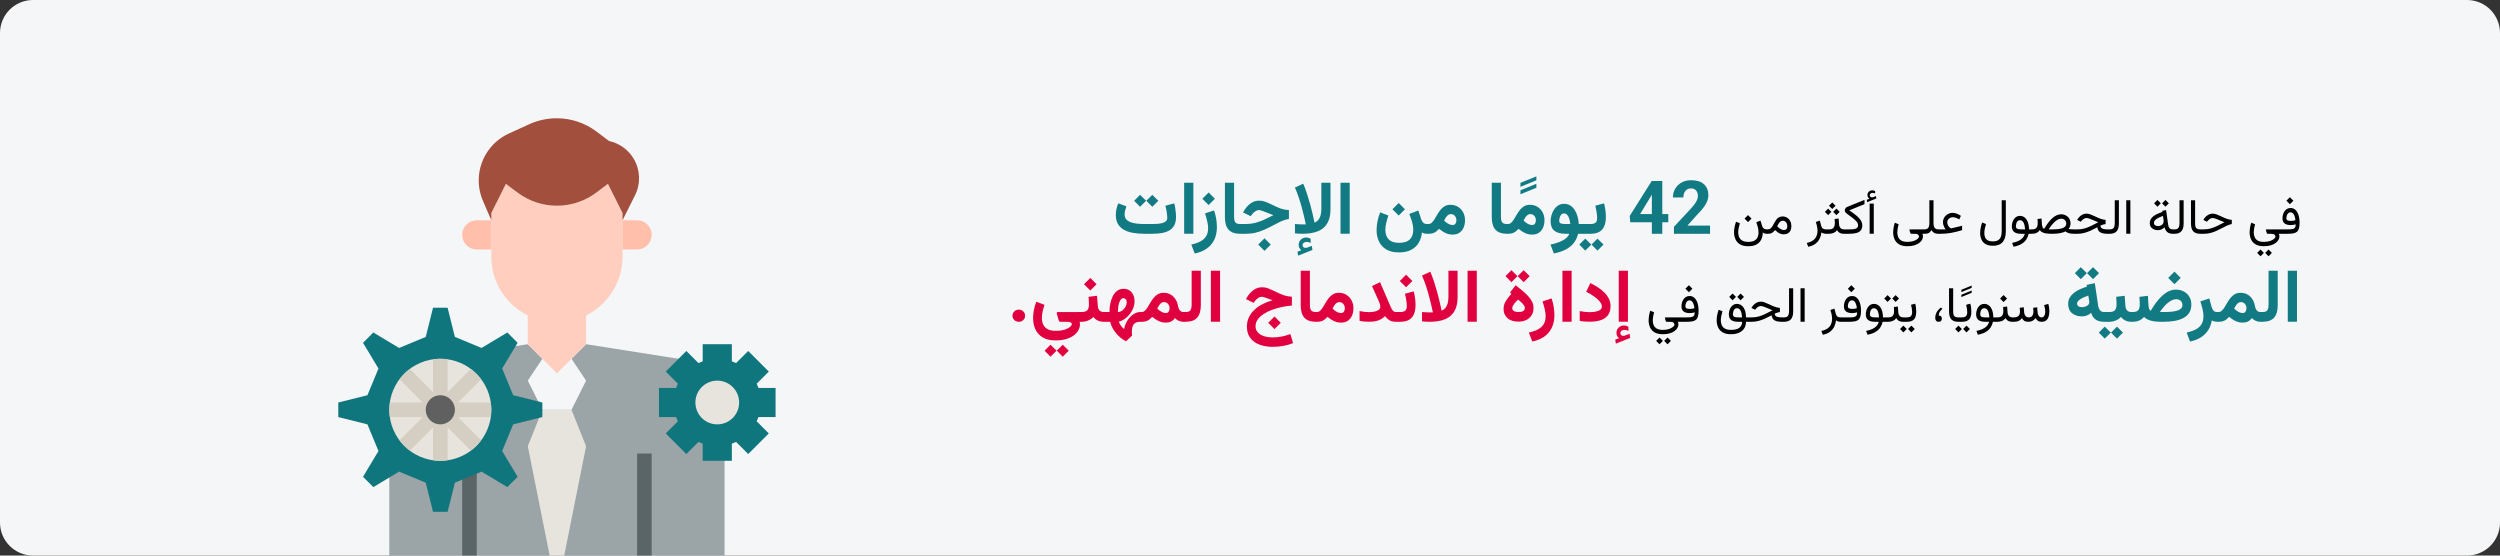 <?xml version="1.0" encoding="UTF-8"?>
<svg xmlns="http://www.w3.org/2000/svg" width="909" height="202" viewBox="0 0 909 202" fill="none">
  <rect x="0" y="0" width="909" height="202" fill="#333333" stroke="none"/>
  <path d="M897 0H12C5.373 0 0 5.373 0 12V190C0 196.627 5.373 202 12 202H897C903.627 202 909 196.627 909 190V12C909 5.373 903.627 0 897 0Z" fill="#F5F6F7"></path>
  <path d="M213.099 125.15L202.499 135.75L191.899 125.15L154.969 130.98C147.241 132.202 141.549 138.864 141.549 146.686V202H263.449V146.686C263.449 138.864 257.757 132.202 250.03 130.98L213.099 125.15Z" fill="#9BA4A6"></path>
  <path d="M199.852 202L191.902 162.25L197.202 149H207.802L213.102 162.25L205.152 202H199.852Z" fill="#E7E4DD"></path>
  <path d="M207.802 130.45L213.102 138.4L207.802 149H197.202L191.902 138.4L197.202 130.45H207.802Z" fill="#F5F6F7"></path>
  <path d="M236.949 164.9H231.649V202H236.949V164.9Z" fill="#5A6568"></path>
  <path d="M173.352 167.55H168.052V202H173.352V167.55Z" fill="#5A6568"></path>
  <path d="M165.399 122.5L162.749 111.9H157.449L154.799 122.5L145.108 126.515L135.74 120.891L131.991 124.641L137.614 134.009L133.599 143.7L122.999 146.35V151.65L133.599 154.3L137.614 163.991L131.991 173.359L135.74 177.108L145.108 171.485L154.799 175.5L157.449 186.1H162.749L165.399 175.5L175.09 171.485L184.458 177.108L188.208 173.359L182.584 163.991L186.599 154.3L197.199 151.65V146.35L186.599 143.7L182.584 134.009L188.208 124.641L184.458 120.891L175.09 126.515L165.399 122.5Z" fill="#10767E"></path>
  <path d="M183.952 66.85L188.192 70.03C192.32 73.125 197.342 74.8 202.502 74.8C207.661 74.8 212.683 73.125 216.812 70.03L221.052 66.85L226.352 77.45V93.35C226.352 102.71 220.948 110.787 213.102 114.691V125.15L202.502 135.75L191.902 125.15V114.691C184.055 110.784 178.652 102.707 178.652 93.35V77.45L183.952 66.85Z" fill="#FFCEBF"></path>
  <path d="M178.648 80.1L175.598 73.032C173.208 67.489 173.629 61.131 176.738 55.953C178.693 52.696 181.59 50.107 185.048 48.533L192.441 45.165C195.576 43.739 198.979 43 202.421 43C207.631 43 212.701 44.691 216.869 47.815L221.435 51.263C225.135 52.063 228.394 54.358 230.384 57.676C232.822 61.738 233.016 66.765 230.896 71.003L226.348 80.1V77.45L221.048 66.85L216.808 70.03C212.68 73.125 207.658 74.8 202.498 74.8C197.339 74.8 192.317 73.125 188.188 70.03L183.948 66.85L178.648 77.45V80.1Z" fill="#A34F3E"></path>
  <path d="M226.349 80.1H231.649C234.577 80.1 236.949 82.472 236.949 85.4C236.949 88.328 234.577 90.7 231.649 90.7H226.349" fill="#FFBFAB"></path>
  <path d="M178.648 80.1H173.348C170.42 80.1 168.048 82.472 168.048 85.4C168.048 88.328 170.42 90.7 173.348 90.7H178.648" fill="#FFBFAB"></path>
  <path d="M160.098 167.55C149.854 167.55 141.548 159.245 141.548 149C141.548 138.755 149.854 130.45 160.098 130.45C170.343 130.45 178.648 138.755 178.648 149C178.648 159.245 170.343 167.55 160.098 167.55Z" fill="#E7E4DD"></path>
  <path d="M141.548 149C141.548 148.099 141.636 147.217 141.76 146.35H153.704L145.261 137.907C146.326 136.484 147.588 135.223 149.011 134.16L157.448 142.6V130.662C158.318 130.537 159.197 130.45 160.098 130.45C160.999 130.45 161.882 130.537 162.748 130.662V142.603L171.191 134.16C172.614 135.225 173.876 136.487 174.941 137.91L166.498 146.35H178.436C178.561 147.219 178.648 148.099 178.648 149C178.648 149.901 178.564 150.781 178.439 151.647H166.498L174.944 160.093C173.878 161.516 172.617 162.777 171.197 163.843L162.748 155.397V167.341C161.882 167.465 160.999 167.553 160.098 167.553C159.197 167.553 158.318 167.465 157.448 167.343V155.402L149.006 163.848C147.582 162.783 146.321 161.521 145.256 160.101L153.701 151.655L141.76 151.65C141.636 150.781 141.548 149.901 141.548 149Z" fill="#D5CEC2"></path>
  <path d="M239.6 151.65V141.05H245.825C246.01 140.523 246.225 140.008 246.464 139.508L242.062 135.106L249.556 127.612L253.958 132.013C254.459 131.775 254.97 131.56 255.497 131.375V125.15H266.1V131.375C266.627 131.56 267.141 131.775 267.64 132.013L272.041 127.612L279.536 135.106L275.134 139.508C275.375 140.008 275.59 140.523 275.775 141.05H282V151.65H275.775C275.59 152.177 275.375 152.691 275.136 153.192L279.538 157.594L272.044 165.088L267.642 160.686C267.141 160.925 266.627 161.14 266.1 161.325V167.55H255.5V161.325C254.973 161.14 254.459 160.925 253.958 160.686L249.556 165.088L242.062 157.594L246.464 153.192C246.225 152.691 246.01 152.177 245.825 151.65H239.6Z" fill="#10767E"></path>
  <path d="M260.8 154.3C256.409 154.3 252.85 150.741 252.85 146.35C252.85 141.959 256.409 138.4 260.8 138.4C265.191 138.4 268.75 141.959 268.75 146.35C268.75 150.741 265.191 154.3 260.8 154.3Z" fill="#E7E4DD"></path>
  <path d="M160.098 154.3C157.171 154.3 154.798 151.927 154.798 149C154.798 146.073 157.171 143.7 160.098 143.7C163.026 143.7 165.398 146.073 165.398 149C165.398 151.927 163.026 154.3 160.098 154.3Z" fill="#606060"></path>
  <path d="M418.917 85C420.095 85 421.207 84.921 422.253 84.763C423.299 84.596 424.222 84.297 425.021 83.866C425.83 83.427 426.463 82.803 426.92 81.994C427.377 81.186 427.605 80.131 427.605 78.83C427.605 78.408 427.579 77.903 427.526 77.314C427.474 76.716 427.395 76.114 427.289 75.508C427.192 74.901 427.074 74.383 426.933 73.952L423.743 74.796C423.971 75.692 424.143 76.554 424.257 77.38C424.371 78.206 424.428 78.817 424.428 79.212C424.428 79.713 424.27 80.113 423.954 80.412C423.637 80.711 423.211 80.935 422.675 81.085C422.147 81.234 421.559 81.335 420.908 81.388C420.267 81.432 419.612 81.454 418.944 81.454H416.123C415.103 81.454 414.154 81.401 413.275 81.295C412.405 81.19 411.64 81.01 410.981 80.755C410.331 80.491 409.821 80.135 409.452 79.687C409.091 79.23 408.911 78.65 408.911 77.947C408.911 77.463 408.981 76.962 409.122 76.444C409.263 75.916 409.408 75.446 409.557 75.033L406.604 73.926C406.349 74.55 406.134 75.222 405.958 75.943C405.791 76.655 405.708 77.389 405.708 78.144C405.708 79.436 405.958 80.522 406.459 81.401C406.96 82.28 407.672 82.983 408.595 83.51C409.518 84.038 410.616 84.42 411.891 84.657C413.165 84.886 414.576 85 416.123 85H418.917ZM418.983 70.841L416.808 73.003L418.983 75.191L421.159 73.003L418.983 70.841ZM414.527 70.841L412.378 73.003L414.527 75.191L416.729 73.003L414.527 70.841ZM433.907 66.451H430.559V84.987H433.907V66.451ZM439.458 69.984L437.177 72.265L439.458 74.545L441.738 72.265L439.458 69.984ZM434.408 92.172C436.069 91.838 437.502 91.258 438.706 90.432C439.91 89.606 440.837 88.533 441.488 87.215C442.138 85.905 442.463 84.363 442.463 82.587C442.463 81.612 442.375 80.592 442.2 79.529C442.024 78.465 441.765 77.459 441.422 76.51L438.139 77.591C438.429 78.443 438.688 79.353 438.917 80.32C439.154 81.287 439.273 82.165 439.273 82.957C439.273 84.126 439.036 85.101 438.561 85.883C438.086 86.665 437.392 87.294 436.478 87.769C435.573 88.252 434.47 88.639 433.169 88.929L434.408 92.172ZM445.377 66.451V78.988C445.377 81.01 445.821 82.517 446.708 83.51C447.605 84.503 449.007 85 450.914 85H451.23V81.454H450.914C450.044 81.454 449.459 81.251 449.161 80.847C448.862 80.434 448.712 79.731 448.712 78.738V66.451H445.377ZM459.773 86.648L457.493 88.929L459.773 91.21L462.054 88.929L459.773 86.648ZM450.756 81.454V85H452.931C454.214 85 455.392 84.873 456.464 84.618C457.545 84.363 458.6 84.007 459.628 83.55C460.666 83.093 461.747 82.565 462.872 81.968C463.707 81.519 464.445 81.137 465.086 80.821C465.728 80.504 466.33 80.249 466.893 80.056C467.455 79.854 468.04 79.713 468.646 79.634V76.378C468.136 76.352 467.662 76.303 467.222 76.233C466.783 76.154 466.33 76.04 465.864 75.89C465.407 75.732 464.889 75.53 464.309 75.284C463.729 75.029 463.047 74.708 462.265 74.321C461.536 73.961 460.811 73.644 460.09 73.372C459.378 73.091 458.631 72.95 457.849 72.95C456.706 72.95 455.678 73.275 454.764 73.926C453.85 74.576 453.089 75.402 452.483 76.404L451.969 77.235L454.737 78.593L455.37 77.802C455.634 77.459 455.985 77.138 456.425 76.839C456.873 76.532 457.343 76.378 457.835 76.378C457.941 76.378 458.077 76.4 458.244 76.444C458.42 76.488 458.626 76.554 458.864 76.642C459.11 76.721 459.387 76.822 459.694 76.945C459.993 77.05 460.336 77.182 460.723 77.34C461.118 77.49 461.514 77.644 461.909 77.802C462.313 77.96 462.678 78.109 463.003 78.25C461.738 78.9 460.564 79.467 459.483 79.951C458.411 80.425 457.352 80.794 456.306 81.058C455.269 81.322 454.157 81.454 452.971 81.454H450.756ZM473.155 90.985L471.771 91.513L471.995 92.95L477.202 90.893L476.991 89.403L475.119 90.089C475.102 90.098 475.084 90.102 475.066 90.102C475.049 90.111 475.031 90.115 475.014 90.115C474.548 90.177 474.201 90.102 473.972 89.891C473.744 89.68 473.625 89.452 473.616 89.206C473.616 88.793 473.766 88.481 474.064 88.269C474.372 88.059 474.702 87.953 475.053 87.953C475.308 87.953 475.554 87.98 475.792 88.032C476.038 88.094 476.297 88.195 476.569 88.335L476.556 86.819C476.292 86.67 476.033 86.556 475.778 86.477C475.532 86.397 475.229 86.358 474.869 86.358C474.174 86.358 473.555 86.608 473.01 87.109C472.474 87.61 472.206 88.252 472.206 89.034C472.206 89.509 472.289 89.891 472.456 90.181C472.623 90.471 472.856 90.739 473.155 90.985ZM473.55 85C474.561 85 475.559 84.93 476.543 84.789C477.536 84.648 478.468 84.394 479.338 84.024C480.208 83.647 480.973 83.124 481.632 82.456C482.3 81.779 482.823 80.913 483.201 79.858C483.579 78.804 483.768 77.52 483.768 76.009V66.451H480.445V75.877C480.445 76.844 480.349 77.665 480.155 78.342C479.971 79.01 479.694 79.56 479.325 79.99C478.964 80.412 478.507 80.733 477.954 80.953C477.954 80.953 477.892 80.658 477.769 80.069C477.655 79.481 477.479 78.689 477.242 77.696C477.013 76.703 476.732 75.591 476.398 74.361C476.064 73.13 475.682 71.86 475.251 70.551C474.829 69.241 474.363 67.989 473.854 66.793L470.834 68.204C471.344 69.347 471.806 70.538 472.219 71.777C472.632 73.007 472.997 74.207 473.313 75.376C473.638 76.536 473.906 77.586 474.117 78.527C474.337 79.459 474.504 80.201 474.618 80.755C474.732 81.309 474.79 81.585 474.79 81.585C474.658 81.594 474.513 81.599 474.354 81.599C474.196 81.599 474.016 81.599 473.814 81.599C473.418 81.599 472.961 81.585 472.443 81.559C471.924 81.533 471.393 81.498 470.848 81.454V84.855C471.313 84.89 471.766 84.925 472.206 84.96C472.654 84.987 473.102 85 473.55 85ZM490.755 66.451H487.406V84.987H490.755V66.451ZM508.566 73.807L506.285 76.088L508.566 78.369L510.847 76.088L508.566 73.807ZM508.724 88.283C507.45 88.283 506.448 88.067 505.718 87.637C504.989 87.206 504.47 86.63 504.163 85.91C503.864 85.189 503.714 84.398 503.714 83.537C503.714 82.763 503.82 81.937 504.031 81.058C504.242 80.17 504.501 79.274 504.809 78.369L501.816 77.209C501.403 78.281 501.082 79.366 500.854 80.465C500.634 81.555 500.524 82.614 500.524 83.642C500.524 85.18 500.81 86.56 501.381 87.782C501.961 89.012 502.853 89.983 504.057 90.695C505.27 91.416 506.826 91.776 508.724 91.776C510.412 91.776 511.844 91.478 513.022 90.88C514.2 90.282 515.123 89.439 515.791 88.349C516.467 87.259 516.88 85.976 517.03 84.499C517.285 84.684 517.557 84.815 517.847 84.894C518.146 84.965 518.502 85 518.915 85H519.363V81.454H518.862C518.256 81.454 517.79 81.287 517.465 80.953C517.148 80.619 516.911 80.214 516.753 79.74L515.698 76.549L512.429 77.789C512.78 78.659 513.105 79.599 513.404 80.61C513.703 81.612 513.853 82.596 513.853 83.563C513.853 84.442 513.694 85.237 513.378 85.949C513.07 86.661 512.543 87.228 511.796 87.65C511.049 88.072 510.025 88.283 508.724 88.283ZM527.484 77.841C528.126 77.841 528.631 78.065 529 78.514C529.37 78.953 529.554 79.485 529.554 80.109C529.554 80.584 529.44 80.988 529.211 81.322C528.992 81.656 528.631 81.823 528.13 81.823C527.919 81.823 527.673 81.783 527.392 81.704C527.12 81.625 526.821 81.493 526.496 81.309C526.285 81.186 526.056 81.036 525.81 80.86C525.573 80.676 525.327 80.46 525.072 80.214C525.23 79.872 525.423 79.52 525.652 79.16C525.889 78.79 526.157 78.478 526.456 78.224C526.764 77.969 527.106 77.841 527.484 77.841ZM528.117 85.303C529.128 85.303 529.967 85.079 530.635 84.631C531.312 84.174 531.822 83.55 532.165 82.759C532.507 81.968 532.679 81.062 532.679 80.043C532.679 79.041 532.463 78.118 532.033 77.274C531.602 76.431 530.987 75.754 530.187 75.244C529.396 74.726 528.46 74.466 527.379 74.466C526.579 74.466 525.889 74.633 525.309 74.967C524.729 75.301 524.224 75.736 523.793 76.272C523.362 76.809 522.971 77.376 522.62 77.973C522.277 78.562 521.943 79.124 521.618 79.661C521.292 80.188 520.954 80.619 520.603 80.953C520.251 81.287 519.842 81.454 519.376 81.454H518.889V85H519.442C520.11 85 520.664 84.921 521.104 84.763C521.543 84.605 521.93 84.394 522.264 84.13C522.598 83.857 522.927 83.55 523.252 83.207C523.771 83.62 524.285 83.985 524.795 84.301C525.313 84.618 525.845 84.864 526.39 85.04C526.935 85.215 527.511 85.303 528.117 85.303ZM542.408 66.451V78.988C542.408 81.01 542.852 82.517 543.74 83.51C544.636 84.503 546.038 85 547.945 85H548.262V81.454H547.945C547.075 81.454 546.491 81.251 546.192 80.847C545.893 80.434 545.744 79.731 545.744 78.738V66.451H542.408ZM552.836 70.632L558.624 68.272V66.822L552.836 69.195V70.632ZM552.836 67.929L558.624 65.569V64.119L552.836 66.492V67.929ZM556.383 77.841C557.024 77.841 557.53 78.065 557.899 78.514C558.268 78.953 558.453 79.485 558.453 80.109C558.453 80.584 558.338 80.988 558.11 81.322C557.89 81.656 557.53 81.823 557.029 81.823C556.818 81.823 556.572 81.783 556.291 81.704C556.018 81.625 555.719 81.493 555.394 81.309C555.183 81.186 554.955 81.036 554.708 80.86C554.471 80.676 554.225 80.46 553.97 80.214C554.128 79.872 554.322 79.52 554.55 79.16C554.788 78.79 555.056 78.478 555.354 78.224C555.662 77.969 556.005 77.841 556.383 77.841ZM557.016 85.303C558.026 85.303 558.866 85.079 559.534 84.631C560.21 84.174 560.72 83.55 561.063 82.759C561.406 81.968 561.577 81.062 561.577 80.043C561.577 79.041 561.362 78.118 560.931 77.274C560.5 76.431 559.885 75.754 559.085 75.244C558.294 74.726 557.358 74.466 556.277 74.466C555.478 74.466 554.788 74.633 554.208 74.967C553.627 75.301 553.122 75.736 552.691 76.272C552.261 76.809 551.87 77.376 551.518 77.973C551.175 78.562 550.841 79.124 550.516 79.661C550.191 80.188 549.853 80.619 549.501 80.953C549.149 81.287 548.741 81.454 548.275 81.454H547.787V85H548.341C549.009 85 549.562 84.921 550.002 84.763C550.441 84.605 550.828 84.394 551.162 84.13C551.496 83.857 551.826 83.55 552.151 83.207C552.669 83.62 553.184 83.985 553.693 84.301C554.212 84.618 554.744 84.864 555.289 85.04C555.833 85.215 556.409 85.303 557.016 85.303ZM568.709 74.11C567.875 74.11 567.149 74.312 566.534 74.717C565.919 75.112 565.409 75.631 565.005 76.272C564.601 76.914 564.297 77.6 564.095 78.329C563.902 79.059 563.805 79.753 563.805 80.412C563.805 82.012 564.262 83.176 565.176 83.906C566.09 84.635 567.426 85 569.184 85H570.582C570.362 85.633 569.931 86.204 569.29 86.714C568.648 87.224 567.853 87.659 566.903 88.019C565.963 88.388 564.917 88.687 563.766 88.915L564.965 92.159C566.697 91.825 568.16 91.337 569.355 90.695C570.551 90.062 571.513 89.272 572.243 88.322C572.972 87.382 573.491 86.274 573.798 85H575.13V81.454H574.036C573.983 80.469 573.829 79.538 573.574 78.659C573.328 77.771 572.981 76.989 572.533 76.312C572.093 75.626 571.557 75.09 570.924 74.704C570.292 74.308 569.553 74.11 568.709 74.11ZM569.145 81.454C568.459 81.454 567.918 81.383 567.523 81.243C567.127 81.093 566.93 80.772 566.93 80.28C566.93 79.955 566.982 79.586 567.088 79.173C567.193 78.751 567.374 78.386 567.628 78.079C567.892 77.762 568.244 77.604 568.683 77.604C569.052 77.604 569.369 77.718 569.632 77.947C569.905 78.166 570.129 78.465 570.305 78.843C570.489 79.212 570.634 79.626 570.74 80.082C570.845 80.54 570.916 80.997 570.951 81.454H569.145ZM574.616 81.454V85H577.081V81.454H574.616ZM578.268 85C579.683 85 580.799 84.745 581.616 84.235C582.434 83.717 583.018 83.001 583.37 82.086C583.721 81.164 583.897 80.087 583.897 78.856C583.897 78.101 583.84 77.31 583.726 76.483C583.62 75.648 583.458 74.8 583.238 73.939L580.047 74.796C580.293 75.745 580.465 76.606 580.562 77.38C580.667 78.153 580.72 78.782 580.72 79.265C580.72 80.1 580.518 80.676 580.113 80.992C579.718 81.3 579.094 81.454 578.241 81.454H576.804V85H578.268ZM580.852 86.767L578.676 88.929L580.852 91.117L583.027 88.929L580.852 86.767ZM576.396 86.767L574.247 88.929L576.396 91.117L578.597 88.929L576.396 86.767ZM606.586 77.828V80.808H592.756L592.572 78.501L600.574 65.805H603.593L600.324 71.276L596.342 77.828H606.586ZM604.411 65.805V85H600.614V65.805H604.411ZM621.773 82.034V85H608.643V82.469L614.852 75.811C615.476 75.117 615.968 74.506 616.329 73.978C616.689 73.442 616.948 72.963 617.106 72.541C617.273 72.111 617.357 71.702 617.357 71.315C617.357 70.454 617.137 69.773 616.698 69.272C616.267 68.762 615.647 68.507 614.839 68.507C614.259 68.507 613.758 68.648 613.336 68.929C612.923 69.21 612.606 69.602 612.387 70.103C612.176 70.603 612.07 71.17 612.07 71.803H608.26C608.26 70.661 608.533 69.615 609.078 68.665C609.623 67.707 610.392 66.947 611.385 66.385C612.378 65.814 613.556 65.528 614.918 65.528C616.939 65.528 618.482 66.011 619.545 66.978C620.618 67.945 621.154 69.272 621.154 70.96C621.154 71.803 620.978 72.621 620.626 73.412C620.275 74.203 619.778 74.998 619.137 75.798C618.495 76.589 617.744 77.419 616.882 78.29L613.547 82.034H621.773ZM761.023 97.145L758.848 99.308L761.023 101.496L763.198 99.308L761.023 97.145ZM756.567 97.145L754.418 99.308L756.567 101.496L758.769 99.308L756.567 97.145ZM765.031 117H765.466V113.454H765.083C764.424 113.454 763.919 113.243 763.567 112.821C763.216 112.39 763 111.907 762.921 111.371L761.682 102.973L758.703 103.579L758.795 104.212C757.881 104.493 757.011 104.827 756.185 105.214C755.367 105.592 754.642 106.036 754.009 106.545C753.385 107.055 752.889 107.635 752.52 108.286C752.159 108.936 751.979 109.67 751.979 110.487C751.979 111.973 752.454 113.102 753.403 113.875C754.352 114.649 755.539 115.036 756.962 115.036C757.604 115.036 758.193 114.935 758.729 114.732C759.265 114.521 759.801 114.201 760.337 113.77C760.557 114.482 760.874 115.08 761.287 115.563C761.7 116.038 762.218 116.398 762.842 116.644C763.466 116.881 764.196 117 765.031 117ZM759.665 109.868C759.665 110.272 759.524 110.61 759.243 110.883C758.971 111.155 758.624 111.357 758.202 111.489C757.78 111.621 757.354 111.687 756.923 111.687C756.413 111.687 756 111.573 755.684 111.344C755.376 111.107 755.222 110.782 755.222 110.369C755.222 110.079 755.332 109.797 755.552 109.525C755.771 109.252 756.07 108.998 756.448 108.76C756.835 108.514 757.274 108.286 757.767 108.075C758.259 107.855 758.773 107.653 759.309 107.468L759.56 108.998C759.595 109.156 759.621 109.31 759.639 109.459C759.656 109.608 759.665 109.745 759.665 109.868ZM764.938 113.454V117H765.993V113.454H764.938ZM769.737 118.767L767.562 120.929L769.737 123.117L771.913 120.929L769.737 118.767ZM765.281 118.767L763.132 120.929L765.281 123.117L767.483 120.929L765.281 118.767ZM769.447 107.917C769.491 108.365 769.522 108.826 769.54 109.301C769.566 109.767 769.579 110.246 769.579 110.738C769.579 111.652 769.386 112.333 768.999 112.781C768.612 113.229 767.922 113.454 766.929 113.454H765.677V117H766.929C767.764 117 768.551 116.846 769.289 116.539C770.036 116.231 770.669 115.796 771.188 115.233C771.451 115.585 771.763 115.893 772.124 116.156C772.484 116.42 772.901 116.626 773.376 116.776C773.851 116.925 774.387 117 774.984 117H775.274V113.454H775.011C774.519 113.454 774.114 113.361 773.798 113.177C773.481 112.992 773.24 112.729 773.073 112.386C772.915 112.043 772.822 111.643 772.796 111.186L772.532 107.547L769.447 107.917ZM790.633 98.767L788.353 101.048L790.633 103.329L792.914 101.048L790.633 98.767ZM791.266 108.787C791.925 108.787 792.466 108.984 792.888 109.38C793.318 109.767 793.534 110.281 793.534 110.922C793.534 111.432 793.362 111.854 793.02 112.188C792.677 112.513 792.193 112.772 791.569 112.966C790.945 113.15 790.22 113.278 789.394 113.348C788.568 113.418 787.676 113.454 786.718 113.454H785.333C785.764 112.821 786.217 112.223 786.691 111.661C787.166 111.098 787.658 110.602 788.168 110.171C788.678 109.74 789.192 109.402 789.71 109.156C790.238 108.91 790.756 108.787 791.266 108.787ZM782.011 112.966C781.765 112.922 781.576 112.715 781.444 112.346C781.321 111.968 781.242 111.577 781.207 111.173L780.97 107.561L777.885 107.93C777.92 108.387 777.951 108.848 777.977 109.314C778.003 109.771 778.017 110.246 778.017 110.738C778.017 111.643 777.836 112.324 777.476 112.781C777.125 113.229 776.404 113.454 775.314 113.454H774.8L774.787 117H775.314C776.325 117 777.16 116.846 777.819 116.539C778.487 116.231 779.071 115.796 779.572 115.233C779.977 115.646 780.473 115.985 781.062 116.249C781.66 116.512 782.358 116.706 783.158 116.829C783.958 116.943 784.872 117 785.9 117H786.599C788.067 117 789.42 116.895 790.66 116.684C791.899 116.464 792.976 116.112 793.89 115.629C794.812 115.137 795.524 114.486 796.025 113.678C796.526 112.869 796.777 111.872 796.777 110.685C796.777 109.648 796.535 108.725 796.052 107.917C795.577 107.099 794.918 106.462 794.074 106.005C793.23 105.539 792.264 105.306 791.174 105.306C790.251 105.306 789.372 105.508 788.537 105.913C787.702 106.308 786.907 106.857 786.151 107.561C785.395 108.264 784.67 109.077 783.976 110C783.29 110.922 782.635 111.911 782.011 112.966ZM806.282 117H806.638V113.454H806.137C805.548 113.454 805.096 113.273 804.779 112.913C804.472 112.544 804.239 112.056 804.081 111.45L803.316 108.51L800.046 109.591C800.336 110.443 800.596 111.353 800.824 112.32C801.062 113.287 801.18 114.166 801.18 114.957C801.18 116.125 800.943 117.101 800.468 117.883C799.994 118.666 799.299 119.294 798.385 119.769C797.48 120.252 796.377 120.639 795.076 120.929L796.289 124.172C797.836 123.864 799.159 123.354 800.257 122.643C801.365 121.939 802.248 121.065 802.907 120.019C803.566 118.973 804.001 117.795 804.212 116.486C804.45 116.635 804.749 116.758 805.109 116.855C805.469 116.952 805.86 117 806.282 117ZM806.704 117C807.372 117 807.926 116.921 808.365 116.763C808.805 116.604 809.191 116.394 809.525 116.13C809.859 115.857 810.189 115.55 810.514 115.207C811.033 115.62 811.547 115.985 812.057 116.301C812.575 116.618 813.107 116.864 813.652 117.04C814.197 117.215 814.772 117.303 815.379 117.303C816.152 117.303 816.807 117.171 817.343 116.908C817.888 116.635 818.376 116.218 818.807 115.655C819.132 116.042 819.567 116.363 820.112 116.618C820.657 116.873 821.21 117 821.773 117H822.129V113.454H821.786C821.505 113.454 821.232 113.379 820.969 113.229C820.714 113.08 820.49 112.83 820.296 112.478C820.103 112.126 819.954 111.661 819.848 111.081C819.699 110.219 819.396 109.441 818.938 108.747C818.49 108.044 817.906 107.49 817.185 107.086C816.473 106.673 815.625 106.466 814.641 106.466C813.841 106.466 813.151 106.633 812.571 106.967C811.991 107.301 811.485 107.736 811.055 108.272C810.624 108.809 810.233 109.375 809.881 109.973C809.539 110.562 809.205 111.125 808.879 111.661C808.554 112.188 808.216 112.619 807.864 112.953C807.513 113.287 807.104 113.454 806.638 113.454H806.164L806.15 117H806.704ZM814.746 109.841C815.388 109.841 815.893 110.065 816.262 110.514C816.631 110.953 816.816 111.485 816.816 112.109C816.816 112.583 816.702 112.988 816.473 113.322C816.253 113.656 815.893 113.823 815.392 113.823C815.19 113.823 814.957 113.788 814.693 113.717C814.438 113.647 814.157 113.528 813.85 113.361C813.621 113.238 813.379 113.08 813.125 112.887C812.87 112.693 812.606 112.469 812.333 112.214C812.492 111.872 812.685 111.52 812.914 111.16C813.151 110.791 813.419 110.479 813.718 110.224C814.025 109.969 814.368 109.841 814.746 109.841ZM821.628 113.454V117H822.604C824.563 117 825.983 116.495 826.862 115.484C827.741 114.473 828.18 112.979 828.18 111.001V98.451H824.845V110.751C824.845 111.63 824.708 112.302 824.436 112.768C824.172 113.225 823.566 113.454 822.617 113.454H821.628ZM835.181 98.451H831.832V116.987H835.181V98.451Z" fill="#117A83"></path>
  <path d="M635.59 78.206L634.315 79.481L635.59 80.755L636.864 79.481L635.59 78.206ZM635.687 87.944C634.755 87.944 634.022 87.789 633.489 87.478C632.956 87.168 632.575 86.752 632.347 86.231C632.124 85.709 632.013 85.132 632.013 84.499C632.013 83.966 632.071 83.415 632.188 82.847C632.306 82.278 632.449 81.725 632.619 81.186L631.222 80.623C630.999 81.244 630.823 81.883 630.694 82.539C630.565 83.189 630.501 83.825 630.501 84.446C630.501 85.366 630.668 86.21 631.002 86.978C631.342 87.751 631.89 88.369 632.646 88.832C633.407 89.295 634.421 89.526 635.687 89.526C636.905 89.526 637.898 89.312 638.666 88.885C639.439 88.457 640.011 87.862 640.38 87.101C640.749 86.345 640.937 85.478 640.942 84.499C641.13 84.681 641.329 84.81 641.54 84.886C641.757 84.962 642.07 85 642.48 85H642.779V83.4H642.445C641.965 83.4 641.59 83.304 641.32 83.11C641.057 82.917 640.866 82.633 640.749 82.258L640.099 80.201L638.596 80.808C638.76 81.241 638.936 81.798 639.123 82.478C639.311 83.157 639.404 83.846 639.404 84.543C639.404 85.135 639.296 85.689 639.079 86.204C638.868 86.726 638.493 87.144 637.954 87.461C637.421 87.783 636.665 87.944 635.687 87.944ZM648.158 80.254C648.691 80.254 649.107 80.45 649.406 80.843C649.711 81.23 649.863 81.728 649.863 82.337C649.863 82.765 649.755 83.09 649.538 83.312C649.327 83.535 649.002 83.647 648.562 83.647C648.393 83.647 648.196 83.608 647.974 83.532C647.757 83.456 647.525 83.339 647.279 83.181C647.104 83.069 646.925 82.94 646.743 82.794C646.562 82.642 646.377 82.469 646.189 82.275C646.342 81.941 646.515 81.619 646.708 81.309C646.901 80.998 647.118 80.746 647.358 80.553C647.599 80.353 647.865 80.254 648.158 80.254ZM648.58 85.202C649.166 85.202 649.664 85.085 650.074 84.851C650.49 84.61 650.807 84.268 651.023 83.822C651.24 83.371 651.349 82.829 651.349 82.196C651.349 81.546 651.214 80.957 650.944 80.43C650.681 79.902 650.306 79.483 649.819 79.173C649.339 78.856 648.773 78.698 648.123 78.698C647.584 78.698 647.13 78.812 646.761 79.041C646.397 79.264 646.087 79.554 645.829 79.911C645.571 80.269 645.337 80.649 645.126 81.054C644.921 81.452 644.713 81.83 644.502 82.188C644.291 82.545 644.051 82.838 643.781 83.066C643.512 83.289 643.181 83.4 642.788 83.4H642.463V85H642.832C643.26 85 643.617 84.95 643.904 84.851C644.191 84.745 644.452 84.593 644.687 84.394C644.921 84.194 645.164 83.951 645.416 83.664C645.773 84.004 646.119 84.288 646.453 84.517C646.787 84.745 647.127 84.915 647.473 85.026C647.818 85.144 648.188 85.202 648.58 85.202ZM663.943 85H664.172V83.4H663.847C663.419 83.4 663.064 83.298 662.783 83.093C662.502 82.888 662.297 82.539 662.168 82.047L661.693 80.21L660.234 80.702C660.428 81.27 660.577 81.83 660.683 82.381C660.794 82.926 660.85 83.447 660.85 83.945C660.85 84.654 660.721 85.302 660.463 85.888C660.211 86.474 659.801 86.975 659.232 87.391C658.664 87.812 657.902 88.126 656.947 88.331L657.466 89.72C658.573 89.503 659.464 89.128 660.138 88.595C660.812 88.061 661.315 87.435 661.649 86.714C661.989 85.999 662.203 85.258 662.291 84.49C662.443 84.613 662.654 84.731 662.924 84.842C663.199 84.947 663.539 85 663.943 85ZM663.838 83.4V85H664.462V83.4H663.838ZM666.22 73.618L665.033 74.805L666.22 75.991L667.406 74.805L666.22 73.618ZM667.723 75.842L666.536 77.028L667.723 78.215L668.909 77.028L667.723 75.842ZM664.717 75.842L663.53 77.028L664.717 78.215L665.903 77.028L664.717 75.842ZM667.063 79.63C667.087 79.882 667.104 80.134 667.116 80.386C667.134 80.638 667.143 80.904 667.143 81.186C667.143 81.877 666.981 82.419 666.659 82.811C666.343 83.204 665.812 83.4 665.068 83.4H664.242V85H665.068C665.631 85 666.17 84.892 666.686 84.675C667.201 84.458 667.617 84.118 667.934 83.655C668.092 83.942 668.282 84.186 668.505 84.385C668.728 84.584 668.997 84.736 669.313 84.842C669.63 84.947 670.005 85 670.438 85H670.632V83.4H670.456C670.081 83.4 669.765 83.321 669.507 83.163C669.255 83.005 669.059 82.785 668.918 82.504C668.777 82.217 668.695 81.886 668.672 81.511L668.531 79.454L667.063 79.63ZM672.398 76.475L677.927 74.233V72.678L671.607 75.244C671.344 75.35 671.139 75.528 670.992 75.78C670.846 76.026 670.772 76.272 670.772 76.519C670.772 76.718 670.825 76.905 670.931 77.081C671.036 77.251 671.183 77.412 671.37 77.564C671.716 77.84 672.082 78.118 672.469 78.399C672.861 78.675 673.242 78.953 673.611 79.234C673.98 79.516 674.314 79.803 674.613 80.096C674.918 80.383 675.158 80.676 675.334 80.975C675.516 81.273 675.606 81.578 675.606 81.889C675.606 82.287 675.498 82.598 675.281 82.82C675.07 83.037 674.73 83.189 674.262 83.277C673.799 83.359 673.187 83.4 672.425 83.4H670.307V85H672.434C673.523 85 674.414 84.894 675.105 84.684C675.797 84.473 676.307 84.142 676.635 83.69C676.969 83.239 677.136 82.65 677.136 81.924C677.136 81.467 677.039 81.03 676.846 80.614C676.652 80.198 676.389 79.803 676.055 79.428C675.727 79.047 675.357 78.686 674.947 78.347C674.537 78.007 674.112 77.682 673.673 77.371C673.233 77.061 672.809 76.762 672.398 76.475ZM679.729 72.265L678.762 72.643L678.885 73.504L682.233 72.177L682.11 71.307L680.95 71.728C680.933 71.734 680.915 71.74 680.897 71.746C680.886 71.752 680.874 71.755 680.862 71.755C680.534 71.802 680.279 71.74 680.098 71.57C679.922 71.394 679.831 71.216 679.825 71.034C679.825 70.741 679.931 70.519 680.142 70.366C680.358 70.214 680.593 70.138 680.845 70.138C680.979 70.138 681.126 70.149 681.284 70.173C681.442 70.196 681.612 70.255 681.794 70.349L681.785 69.478C681.621 69.379 681.451 69.309 681.275 69.268C681.105 69.221 680.921 69.197 680.722 69.197C680.276 69.197 679.878 69.358 679.526 69.681C679.181 70.003 679.008 70.416 679.008 70.92C679.008 71.266 679.078 71.538 679.219 71.737C679.359 71.936 679.529 72.112 679.729 72.265ZM681.302 74.04H679.799V84.991H681.302V74.04ZM693.536 89.526C694.503 89.526 695.341 89.418 696.05 89.201C696.759 88.984 697.345 88.7 697.808 88.349C698.276 87.997 698.622 87.613 698.845 87.197C699.073 86.787 699.188 86.389 699.188 86.002C699.188 85.832 699.173 85.668 699.144 85.51C699.12 85.352 699.064 85.185 698.977 85.009H699.328V83.409H694.459C694.383 83.409 694.33 83.433 694.301 83.48C694.271 83.52 694.26 83.564 694.266 83.611L694.503 84.455C694.55 84.619 694.6 84.754 694.652 84.859C694.705 84.959 694.79 85.009 694.907 85.009H696.208C696.753 85.009 697.146 85.108 697.386 85.308C697.632 85.507 697.755 85.747 697.755 86.028C697.755 86.274 697.585 86.547 697.245 86.846C696.911 87.144 696.428 87.402 695.795 87.619C695.168 87.836 694.415 87.944 693.536 87.944C692.604 87.944 691.869 87.789 691.33 87.478C690.797 87.168 690.419 86.752 690.196 86.231C689.974 85.709 689.862 85.132 689.862 84.499C689.862 84.189 689.9 83.764 689.977 83.225C690.059 82.686 690.185 82.123 690.354 81.537L688.957 80.975C688.734 81.643 688.576 82.29 688.482 82.917C688.395 83.538 688.351 84.048 688.351 84.446C688.351 85.366 688.518 86.21 688.852 86.978C689.191 87.751 689.739 88.369 690.495 88.832C691.257 89.295 692.271 89.526 693.536 89.526ZM701.517 81.15C701.517 81.578 701.47 81.962 701.376 82.302C701.282 82.642 701.106 82.911 700.849 83.11C700.597 83.304 700.225 83.4 699.732 83.4H699.012V85H699.75C700.271 85 700.682 84.95 700.98 84.851C701.285 84.745 701.534 84.593 701.728 84.394C701.927 84.194 702.123 83.951 702.316 83.664C702.469 83.951 702.653 84.194 702.87 84.394C703.093 84.593 703.359 84.745 703.67 84.851C703.986 84.95 704.364 85 704.804 85H705.05V83.4H704.786C704.335 83.4 703.98 83.307 703.723 83.119C703.465 82.926 703.283 82.662 703.178 82.328C703.072 81.988 703.02 81.605 703.02 81.177V72.81H701.517V81.15ZM707.423 83.4H704.742V85H705.683C706.292 85 706.901 84.974 707.511 84.921C708.12 84.868 708.738 84.789 709.365 84.684C709.998 84.572 710.648 84.435 711.316 84.27C711.99 84.106 712.69 83.913 713.417 83.69V82.091L709.699 82.978C709.641 82.996 709.585 83.008 709.532 83.014C709.479 83.019 709.433 83.022 709.392 83.022C709.315 83.022 709.166 82.932 708.943 82.75C708.721 82.562 708.51 82.302 708.311 81.968C708.117 81.634 708.021 81.25 708.021 80.816C708.021 80.441 708.117 80.119 708.311 79.85C708.504 79.574 708.756 79.36 709.066 79.208C709.383 79.056 709.72 78.98 710.077 78.98C710.399 78.98 710.754 79.05 711.141 79.19C711.527 79.325 711.943 79.524 712.389 79.788L712.978 78.478C712.444 78.115 711.926 77.843 711.422 77.661C710.924 77.48 710.443 77.389 709.98 77.389C709.365 77.389 708.791 77.538 708.258 77.837C707.725 78.136 707.294 78.54 706.966 79.05C706.638 79.56 706.474 80.128 706.474 80.755C706.474 81.071 706.515 81.394 706.597 81.722C706.685 82.044 706.799 82.349 706.939 82.636C707.086 82.923 707.247 83.178 707.423 83.4ZM729.316 83.981V72.81H727.813V84.139C727.813 84.988 727.696 85.68 727.462 86.213C727.228 86.752 726.876 87.147 726.407 87.399C725.938 87.651 725.353 87.777 724.649 87.777C723.894 87.777 723.284 87.657 722.821 87.417C722.364 87.183 722.03 86.84 721.819 86.389C721.608 85.943 721.503 85.404 721.503 84.772C721.503 84.238 721.562 83.688 721.679 83.119C721.796 82.551 721.939 81.997 722.109 81.458L720.712 80.895C720.489 81.517 720.313 82.155 720.185 82.811C720.056 83.462 719.991 84.098 719.991 84.719C719.991 85.639 720.152 86.447 720.475 87.144C720.797 87.842 721.301 88.384 721.986 88.77C722.672 89.163 723.56 89.359 724.649 89.359C725.663 89.359 726.516 89.169 727.207 88.788C727.898 88.407 728.423 87.818 728.78 87.022C729.138 86.231 729.316 85.217 729.316 83.981ZM734.467 78.487C733.975 78.487 733.544 78.599 733.175 78.821C732.806 79.044 732.495 79.343 732.243 79.718C731.997 80.087 731.812 80.497 731.689 80.948C731.566 81.399 731.505 81.851 731.505 82.302C731.505 83.204 731.78 83.881 732.331 84.332C732.888 84.777 733.723 85 734.836 85H736.225C736.084 85.574 735.817 86.078 735.425 86.512C735.038 86.945 734.525 87.311 733.887 87.61C733.254 87.909 732.495 88.144 731.61 88.314L732.129 89.711C733.377 89.471 734.379 89.107 735.135 88.621C735.891 88.141 736.459 87.584 736.84 86.951C737.227 86.324 737.484 85.674 737.613 85H738.809V83.4H737.754C737.742 82.609 737.654 81.909 737.49 81.3C737.332 80.69 737.106 80.178 736.813 79.762C736.521 79.34 736.175 79.023 735.776 78.812C735.384 78.596 734.947 78.487 734.467 78.487ZM734.748 83.4C734.127 83.4 733.676 83.312 733.395 83.137C733.119 82.955 732.981 82.659 732.981 82.249C732.981 81.985 733.022 81.684 733.104 81.344C733.192 81.004 733.342 80.708 733.553 80.456C733.77 80.198 734.065 80.069 734.44 80.069C734.722 80.069 734.971 80.137 735.188 80.272C735.404 80.406 735.589 80.611 735.741 80.887C735.894 81.162 736.017 81.511 736.11 81.933C736.204 82.349 736.269 82.838 736.304 83.4H734.748ZM749.479 79.516C750.023 79.516 750.46 79.686 750.788 80.025C751.122 80.365 751.289 80.793 751.289 81.309C751.289 81.672 751.187 81.985 750.981 82.249C750.776 82.513 750.469 82.73 750.059 82.899C749.648 83.069 749.133 83.195 748.512 83.277C747.891 83.359 747.161 83.4 746.323 83.4H744.899C745.31 82.756 745.714 82.19 746.112 81.704C746.511 81.218 746.9 80.814 747.281 80.491C747.668 80.163 748.043 79.92 748.406 79.762C748.775 79.598 749.133 79.516 749.479 79.516ZM746.358 85C747.396 85 748.307 84.924 749.092 84.772C749.877 84.619 750.51 84.408 750.99 84.139C751.318 84.408 751.723 84.619 752.203 84.772C752.689 84.924 753.305 85 754.049 85H754.295V83.4H754.04C753.683 83.4 753.387 83.394 753.152 83.383C752.918 83.365 752.722 83.345 752.563 83.321C752.411 83.292 752.279 83.263 752.168 83.233C752.391 82.94 752.558 82.627 752.669 82.293C752.78 81.959 752.839 81.602 752.845 81.221C752.845 80.594 752.698 80.031 752.405 79.533C752.112 79.035 751.705 78.643 751.184 78.356C750.668 78.062 750.076 77.916 749.408 77.916C748.904 77.916 748.4 78.022 747.896 78.232C747.398 78.443 746.895 78.763 746.385 79.19C745.881 79.618 745.371 80.16 744.855 80.816C744.346 81.467 743.83 82.237 743.309 83.128C743.027 83.128 742.819 82.958 742.685 82.618C742.55 82.272 742.468 81.903 742.438 81.511L742.307 79.454L740.839 79.63C740.851 79.905 740.865 80.163 740.883 80.403C740.906 80.644 740.918 80.904 740.918 81.186C740.918 81.848 740.774 82.384 740.487 82.794C740.206 83.198 739.655 83.4 738.835 83.4H738.501L738.492 85H738.835C739.538 85 740.101 84.894 740.522 84.684C740.95 84.467 741.334 84.127 741.674 83.664C741.855 83.945 742.116 84.186 742.456 84.385C742.796 84.584 743.247 84.736 743.81 84.842C744.372 84.947 745.066 85 745.893 85H746.358ZM766.749 83.4H766.274C765.718 83.4 765.249 83.356 764.868 83.269C764.493 83.175 764.209 83.028 764.016 82.829C763.822 82.624 763.723 82.36 763.717 82.038C764.098 81.856 764.443 81.722 764.754 81.634C765.064 81.546 765.346 81.49 765.598 81.467V79.946C765.334 79.929 765.059 79.891 764.771 79.832C764.484 79.773 764.177 79.689 763.849 79.577C763.526 79.466 763.172 79.325 762.785 79.155C762.398 78.985 761.968 78.786 761.493 78.558C760.948 78.294 760.441 78.083 759.973 77.925C759.51 77.761 759.088 77.679 758.707 77.679C758.016 77.679 757.383 77.869 756.809 78.25C756.24 78.625 755.763 79.126 755.376 79.753L755.244 79.964L756.589 80.623L756.826 80.324C757.055 80.031 757.333 79.782 757.661 79.577C757.995 79.366 758.341 79.261 758.698 79.261C758.851 79.261 759.041 79.296 759.27 79.366C759.498 79.431 759.771 79.524 760.087 79.647C760.403 79.77 760.77 79.917 761.186 80.087C761.473 80.198 761.704 80.295 761.88 80.377C762.056 80.453 762.22 80.523 762.372 80.588C762.53 80.652 762.721 80.726 762.943 80.808C762.07 81.265 761.235 81.689 760.438 82.082C759.647 82.475 758.848 82.794 758.039 83.04C757.236 83.28 756.375 83.4 755.455 83.4H753.979V85H755.429C756.267 85 757.084 84.892 757.881 84.675C758.678 84.458 759.466 84.171 760.245 83.814C761.024 83.456 761.801 83.066 762.574 82.644C762.656 83.189 762.832 83.638 763.102 83.989C763.371 84.335 763.761 84.59 764.271 84.754C764.786 84.918 765.442 85 766.239 85H766.749V83.4ZM766.424 83.4V85H767.136C768.272 85 769.104 84.689 769.632 84.068C770.165 83.441 770.432 82.519 770.432 81.3V72.81H768.929V81.309C768.929 81.906 768.806 82.404 768.56 82.803C768.319 83.201 767.848 83.4 767.145 83.4H766.424ZM774.606 72.81H773.104V84.991H774.606V72.81ZM787.359 72.704L786.138 73.926L787.359 75.165L788.59 73.926L787.359 72.704ZM784.441 72.704L783.22 73.926L784.441 75.165L785.672 73.926L784.441 72.704ZM789.987 85H790.286V83.4H790.022C789.513 83.4 789.123 83.26 788.854 82.978C788.59 82.691 788.423 82.29 788.353 81.774L787.588 76.378L786.182 76.659L786.243 77.081C785.452 77.327 784.767 77.594 784.187 77.881C783.612 78.162 783.138 78.47 782.763 78.804C782.388 79.138 782.109 79.498 781.928 79.885C781.746 80.272 781.655 80.69 781.655 81.142C781.655 81.939 781.939 82.562 782.508 83.014C783.076 83.465 783.779 83.69 784.617 83.69C785.109 83.69 785.543 83.6 785.918 83.418C786.293 83.236 786.671 82.976 787.052 82.636C787.146 83.105 787.312 83.518 787.553 83.875C787.799 84.232 788.121 84.511 788.52 84.71C788.924 84.903 789.413 85 789.987 85ZM786.7 80.491C786.7 80.849 786.601 81.156 786.401 81.414C786.208 81.672 785.953 81.868 785.637 82.003C785.326 82.138 784.998 82.205 784.652 82.205C784.201 82.205 783.844 82.106 783.58 81.906C783.316 81.707 783.185 81.414 783.185 81.027C783.185 80.787 783.246 80.561 783.369 80.351C783.498 80.134 783.694 79.926 783.958 79.727C784.222 79.522 784.559 79.319 784.969 79.12C785.385 78.915 785.877 78.71 786.445 78.505L786.665 79.973C786.677 80.066 786.686 80.154 786.691 80.236C786.697 80.318 786.7 80.403 786.7 80.491ZM789.961 83.4V85H790.673C791.81 85 792.642 84.689 793.169 84.068C793.702 83.441 793.969 82.519 793.969 81.3V72.81H792.466V81.309C792.466 81.906 792.343 82.404 792.097 82.803C791.856 83.201 791.385 83.4 790.682 83.4H789.961ZM796.641 72.81V81.291C796.641 82.574 796.916 83.515 797.467 84.112C798.018 84.704 798.853 85 799.972 85H800.183V83.4H799.972C799.356 83.4 798.896 83.257 798.592 82.97C798.293 82.683 798.144 82.126 798.144 81.3V72.81H796.641ZM799.857 83.4V85H801.308C802.134 85 802.907 84.912 803.628 84.736C804.354 84.555 805.066 84.309 805.764 83.998C806.467 83.688 807.193 83.333 807.943 82.935C808.564 82.606 809.092 82.34 809.525 82.135C809.959 81.93 810.331 81.774 810.642 81.669C810.952 81.564 811.23 81.496 811.477 81.467V79.946C811.213 79.929 810.938 79.891 810.65 79.832C810.363 79.773 810.056 79.689 809.728 79.577C809.405 79.466 809.051 79.325 808.664 79.155C808.277 78.985 807.847 78.786 807.372 78.558C806.827 78.294 806.32 78.083 805.852 77.925C805.389 77.761 804.967 77.679 804.586 77.679C803.895 77.679 803.262 77.869 802.688 78.25C802.119 78.625 801.642 79.126 801.255 79.753L801.123 79.964L802.468 80.623L802.705 80.324C802.934 80.031 803.212 79.782 803.54 79.577C803.874 79.366 804.22 79.261 804.577 79.261C804.729 79.261 804.92 79.296 805.148 79.366C805.377 79.431 805.649 79.524 805.966 79.647C806.282 79.77 806.648 79.917 807.064 80.087C807.352 80.198 807.583 80.295 807.759 80.377C807.935 80.453 808.099 80.523 808.251 80.588C808.409 80.652 808.6 80.726 808.822 80.808C807.949 81.265 807.114 81.689 806.317 82.082C805.526 82.475 804.727 82.794 803.918 83.04C803.115 83.28 802.254 83.4 801.334 83.4H799.857ZM823.14 89.526C824.106 89.526 824.944 89.418 825.653 89.201C826.362 88.984 826.948 88.7 827.411 88.349C827.88 87.997 828.226 87.613 828.448 87.197C828.677 86.787 828.791 86.389 828.791 86.002C828.791 85.832 828.776 85.668 828.747 85.51C828.724 85.352 828.668 85.185 828.58 85.009H828.932V83.409H824.062C823.986 83.409 823.934 83.433 823.904 83.48C823.875 83.52 823.863 83.564 823.869 83.611L824.106 84.455C824.153 84.619 824.203 84.754 824.256 84.859C824.309 84.959 824.394 85.009 824.511 85.009H825.812C826.356 85.009 826.749 85.108 826.989 85.308C827.235 85.507 827.358 85.747 827.358 86.028C827.358 86.274 827.188 86.547 826.849 86.846C826.515 87.144 826.031 87.402 825.398 87.619C824.771 87.836 824.019 87.944 823.14 87.944C822.208 87.944 821.473 87.789 820.934 87.478C820.4 87.168 820.022 86.752 819.8 86.231C819.577 85.709 819.466 85.132 819.466 84.499C819.466 84.189 819.504 83.764 819.58 83.225C819.662 82.686 819.788 82.123 819.958 81.537L818.561 80.975C818.338 81.643 818.18 82.29 818.086 82.917C817.998 83.538 817.954 84.048 817.954 84.446C817.954 85.366 818.121 86.21 818.455 86.978C818.795 87.751 819.343 88.369 820.099 88.832C820.86 89.295 821.874 89.526 823.14 89.526ZM824.836 90.722L823.614 91.943L824.836 93.183L826.066 91.943L824.836 90.722ZM821.918 90.722L820.696 91.943L821.918 93.183L823.148 91.943L821.918 90.722ZM832.605 71.702L831.331 72.977L832.605 74.251L833.88 72.977L832.605 71.702ZM833.019 80.324C832.474 80.324 832.055 80.26 831.762 80.131C831.475 79.996 831.331 79.727 831.331 79.322C831.331 79.053 831.378 78.754 831.472 78.426C831.571 78.092 831.729 77.805 831.946 77.564C832.169 77.318 832.462 77.195 832.825 77.195C833.136 77.195 833.396 77.286 833.607 77.468C833.818 77.644 833.991 77.875 834.126 78.162C834.267 78.449 834.375 78.76 834.451 79.094C834.533 79.428 834.592 79.75 834.627 80.061C834.357 80.137 834.088 80.201 833.818 80.254C833.555 80.301 833.288 80.324 833.019 80.324ZM831.938 83.4H828.615V85H831.832C832.617 85 833.282 84.95 833.827 84.851C834.372 84.751 834.814 84.564 835.154 84.288C835.494 84.007 835.74 83.6 835.893 83.066C836.051 82.527 836.13 81.821 836.13 80.948C836.13 80.286 836.068 79.639 835.945 79.006C835.828 78.373 835.638 77.805 835.374 77.301C835.116 76.791 834.776 76.387 834.354 76.088C833.938 75.783 833.435 75.631 832.843 75.631C832.351 75.631 831.92 75.742 831.551 75.965C831.182 76.188 830.874 76.483 830.628 76.853C830.388 77.216 830.206 77.62 830.083 78.065C829.966 78.505 829.907 78.944 829.907 79.384C829.907 80.198 830.156 80.811 830.654 81.221C831.158 81.631 831.905 81.836 832.896 81.836C833.235 81.836 833.552 81.812 833.845 81.766C834.144 81.719 834.437 81.651 834.724 81.564C834.724 82.114 834.627 82.522 834.434 82.785C834.246 83.043 833.947 83.21 833.537 83.286C833.133 83.362 832.6 83.4 831.938 83.4ZM604.617 121.526C605.584 121.526 606.422 121.418 607.131 121.201C607.84 120.984 608.426 120.7 608.889 120.349C609.357 119.997 609.703 119.613 609.926 119.197C610.154 118.787 610.269 118.389 610.269 118.002C610.269 117.832 610.254 117.668 610.225 117.51C610.201 117.352 610.146 117.185 610.058 117.009H610.409V115.409H605.54C605.464 115.409 605.411 115.433 605.382 115.479C605.353 115.521 605.341 115.564 605.347 115.611L605.584 116.455C605.631 116.619 605.681 116.754 605.733 116.859C605.786 116.959 605.871 117.009 605.988 117.009H607.289C607.834 117.009 608.227 117.108 608.467 117.308C608.713 117.507 608.836 117.747 608.836 118.028C608.836 118.274 608.666 118.547 608.326 118.846C607.992 119.145 607.509 119.402 606.876 119.619C606.249 119.836 605.496 119.944 604.617 119.944C603.686 119.944 602.95 119.789 602.411 119.479C601.878 119.168 601.5 118.752 601.277 118.23C601.055 117.709 600.943 117.132 600.943 116.499C600.943 116.188 600.981 115.764 601.058 115.225C601.14 114.686 601.266 114.123 601.436 113.537L600.038 112.975C599.815 113.643 599.657 114.29 599.563 114.917C599.476 115.538 599.432 116.048 599.432 116.446C599.432 117.366 599.599 118.21 599.933 118.978C600.272 119.751 600.82 120.369 601.576 120.832C602.338 121.295 603.352 121.526 604.617 121.526ZM606.313 122.722L605.092 123.943L606.313 125.183L607.544 123.943L606.313 122.722ZM603.396 122.722L602.174 123.943L603.396 125.183L604.626 123.943L603.396 122.722ZM614.083 103.702L612.809 104.977L614.083 106.251L615.357 104.977L614.083 103.702ZM614.496 112.324C613.951 112.324 613.532 112.26 613.239 112.131C612.952 111.996 612.809 111.727 612.809 111.322C612.809 111.053 612.855 110.754 612.949 110.426C613.049 110.092 613.207 109.805 613.424 109.564C613.646 109.318 613.939 109.195 614.303 109.195C614.613 109.195 614.874 109.286 615.085 109.468C615.296 109.644 615.469 109.875 615.604 110.162C615.744 110.449 615.853 110.76 615.929 111.094C616.011 111.428 616.069 111.75 616.104 112.061C615.835 112.137 615.565 112.201 615.296 112.254C615.032 112.301 614.766 112.324 614.496 112.324ZM613.415 115.4H610.093V117H613.31C614.095 117 614.76 116.95 615.305 116.851C615.85 116.751 616.292 116.563 616.632 116.288C616.972 116.007 617.218 115.6 617.37 115.066C617.528 114.527 617.607 113.821 617.607 112.948C617.607 112.286 617.546 111.639 617.423 111.006C617.306 110.373 617.115 109.805 616.852 109.301C616.594 108.791 616.254 108.387 615.832 108.088C615.416 107.783 614.912 107.631 614.32 107.631C613.828 107.631 613.397 107.742 613.028 107.965C612.659 108.188 612.352 108.483 612.105 108.853C611.865 109.216 611.684 109.62 611.561 110.065C611.443 110.505 611.385 110.944 611.385 111.384C611.385 112.198 611.634 112.811 612.132 113.221C612.636 113.631 613.383 113.836 614.373 113.836C614.713 113.836 615.029 113.812 615.322 113.766C615.621 113.719 615.914 113.651 616.201 113.563C616.201 114.114 616.104 114.521 615.911 114.785C615.724 115.043 615.425 115.21 615.015 115.286C614.61 115.362 614.077 115.4 613.415 115.4ZM629.367 121.526C630.504 121.526 631.479 121.345 632.294 120.981C633.114 120.624 633.741 120.108 634.175 119.435C634.614 118.761 634.834 117.949 634.834 117H635.871V115.4H634.852C634.84 114.609 634.752 113.909 634.588 113.3C634.43 112.69 634.204 112.178 633.911 111.762C633.618 111.34 633.272 111.023 632.874 110.812C632.481 110.596 632.045 110.487 631.564 110.487C631.072 110.487 630.642 110.599 630.272 110.821C629.903 111.044 629.593 111.343 629.341 111.718C629.095 112.087 628.91 112.497 628.787 112.948C628.664 113.399 628.603 113.851 628.603 114.302C628.603 115.204 628.878 115.881 629.429 116.332C629.985 116.777 630.82 117 631.934 117H633.428C633.428 117.955 633.094 118.685 632.426 119.188C631.758 119.692 630.738 119.944 629.367 119.944C628.436 119.944 627.703 119.789 627.17 119.479C626.637 119.168 626.256 118.752 626.027 118.23C625.805 117.709 625.693 117.132 625.693 116.499C625.693 115.966 625.752 115.415 625.869 114.847C625.986 114.278 626.13 113.725 626.3 113.186L624.902 112.623C624.68 113.244 624.504 113.883 624.375 114.539C624.246 115.189 624.182 115.825 624.182 116.446C624.182 117.366 624.349 118.21 624.683 118.978C625.022 119.751 625.57 120.369 626.326 120.832C627.088 121.295 628.102 121.526 629.367 121.526ZM631.846 115.4C631.225 115.4 630.773 115.312 630.492 115.137C630.217 114.955 630.079 114.659 630.079 114.249C630.079 113.985 630.12 113.684 630.202 113.344C630.29 113.004 630.439 112.708 630.65 112.456C630.867 112.198 631.163 112.069 631.538 112.069C631.819 112.069 632.068 112.137 632.285 112.271C632.502 112.406 632.687 112.611 632.839 112.887C632.991 113.162 633.114 113.511 633.208 113.933C633.302 114.349 633.366 114.838 633.401 115.4H631.846ZM632.883 106.726L631.661 107.947L632.883 109.187L634.113 107.947L632.883 106.726ZM629.965 106.726L628.743 107.947L629.965 109.187L631.195 107.947L629.965 106.726ZM648.316 115.4H647.842C647.285 115.4 646.816 115.356 646.436 115.269C646.061 115.175 645.776 115.028 645.583 114.829C645.39 114.624 645.29 114.36 645.284 114.038C645.665 113.856 646.011 113.722 646.321 113.634C646.632 113.546 646.913 113.49 647.165 113.467V111.946C646.901 111.929 646.626 111.891 646.339 111.832C646.052 111.773 645.744 111.688 645.416 111.577C645.094 111.466 644.739 111.325 644.353 111.155C643.966 110.985 643.535 110.786 643.061 110.558C642.516 110.294 642.009 110.083 641.54 109.925C641.077 109.761 640.655 109.679 640.274 109.679C639.583 109.679 638.95 109.869 638.376 110.25C637.808 110.625 637.33 111.126 636.943 111.753L636.812 111.964L638.156 112.623L638.394 112.324C638.622 112.031 638.9 111.782 639.229 111.577C639.562 111.366 639.908 111.261 640.266 111.261C640.418 111.261 640.608 111.296 640.837 111.366C641.065 111.431 641.338 111.524 641.654 111.647C641.971 111.771 642.337 111.917 642.753 112.087C643.04 112.198 643.271 112.295 643.447 112.377C643.623 112.453 643.787 112.523 643.939 112.588C644.098 112.652 644.288 112.726 644.511 112.808C643.638 113.265 642.803 113.689 642.006 114.082C641.215 114.475 640.415 114.794 639.606 115.04C638.804 115.28 637.942 115.4 637.022 115.4H635.546V117H636.996C637.834 117 638.651 116.892 639.448 116.675C640.245 116.458 641.033 116.171 641.812 115.813C642.592 115.456 643.368 115.066 644.142 114.645C644.224 115.189 644.399 115.638 644.669 115.989C644.938 116.335 645.328 116.59 645.838 116.754C646.354 116.918 647.01 117 647.807 117H648.316V115.4ZM647.991 115.4V117H648.703C649.84 117 650.672 116.689 651.199 116.068C651.732 115.441 651.999 114.519 651.999 113.3V104.81H650.496V113.309C650.496 113.906 650.373 114.404 650.127 114.803C649.887 115.201 649.415 115.4 648.712 115.4H647.991ZM656.174 104.81H654.671V116.991H656.174V104.81ZM669.243 117H669.472V115.4H669.146C668.719 115.4 668.364 115.298 668.083 115.093C667.802 114.888 667.597 114.539 667.468 114.047L666.993 112.21L665.534 112.702C665.728 113.271 665.877 113.83 665.982 114.381C666.094 114.926 666.149 115.447 666.149 115.945C666.149 116.654 666.021 117.302 665.763 117.888C665.511 118.474 665.101 118.975 664.532 119.391C663.964 119.812 663.202 120.126 662.247 120.331L662.766 121.72C663.873 121.503 664.764 121.128 665.438 120.595C666.111 120.062 666.615 119.435 666.949 118.714C667.289 117.999 667.503 117.258 667.591 116.49C667.743 116.613 667.954 116.73 668.224 116.842C668.499 116.947 668.839 117 669.243 117ZM673.146 103.702L671.871 104.977L673.146 106.251L674.42 104.977L673.146 103.702ZM673.559 112.324C673.014 112.324 672.595 112.26 672.302 112.131C672.015 111.996 671.871 111.727 671.871 111.322C671.871 111.053 671.918 110.754 672.012 110.426C672.111 110.092 672.27 109.805 672.486 109.564C672.709 109.318 673.002 109.195 673.365 109.195C673.676 109.195 673.937 109.286 674.147 109.468C674.358 109.644 674.531 109.875 674.666 110.162C674.807 110.449 674.915 110.76 674.991 111.094C675.073 111.428 675.132 111.75 675.167 112.061C674.897 112.137 674.628 112.201 674.358 112.254C674.095 112.301 673.828 112.324 673.559 112.324ZM672.478 115.4H669.155V117H672.372C673.157 117 673.822 116.95 674.367 116.851C674.912 116.751 675.354 116.563 675.694 116.288C676.034 116.007 676.28 115.6 676.433 115.066C676.591 114.527 676.67 113.821 676.67 112.948C676.67 112.286 676.608 111.639 676.485 111.006C676.368 110.373 676.178 109.805 675.914 109.301C675.656 108.791 675.316 108.387 674.895 108.088C674.479 107.783 673.975 107.631 673.383 107.631C672.891 107.631 672.46 107.742 672.091 107.965C671.722 108.188 671.414 108.483 671.168 108.853C670.928 109.216 670.746 109.62 670.623 110.065C670.506 110.505 670.447 110.944 670.447 111.384C670.447 112.198 670.696 112.811 671.194 113.221C671.698 113.631 672.445 113.836 673.436 113.836C673.775 113.836 674.092 113.812 674.385 113.766C674.684 113.719 674.977 113.651 675.264 113.563C675.264 114.114 675.167 114.521 674.974 114.785C674.786 115.043 674.487 115.21 674.077 115.286C673.673 115.362 673.14 115.4 672.478 115.4ZM681.372 110.487C680.88 110.487 680.449 110.599 680.08 110.821C679.711 111.044 679.4 111.343 679.148 111.718C678.902 112.087 678.718 112.497 678.595 112.948C678.472 113.399 678.41 113.851 678.41 114.302C678.41 115.204 678.686 115.881 679.236 116.332C679.793 116.777 680.628 117 681.741 117H683.13C682.989 117.574 682.723 118.078 682.33 118.512C681.943 118.945 681.431 119.312 680.792 119.61C680.159 119.909 679.4 120.144 678.516 120.313L679.034 121.711C680.282 121.471 681.284 121.107 682.04 120.621C682.796 120.141 683.364 119.584 683.745 118.951C684.132 118.324 684.39 117.674 684.519 117H685.714V115.4H684.659C684.647 114.609 684.56 113.909 684.396 113.3C684.237 112.69 684.012 112.178 683.719 111.762C683.426 111.34 683.08 111.023 682.682 110.812C682.289 110.596 681.853 110.487 681.372 110.487ZM681.653 115.4C681.032 115.4 680.581 115.312 680.3 115.137C680.024 114.955 679.887 114.659 679.887 114.249C679.887 113.985 679.928 113.684 680.01 113.344C680.098 113.004 680.247 112.708 680.458 112.456C680.675 112.198 680.971 112.069 681.346 112.069C681.627 112.069 681.876 112.137 682.093 112.271C682.31 112.406 682.494 112.611 682.646 112.887C682.799 113.162 682.922 113.511 683.016 113.933C683.109 114.349 683.174 114.838 683.209 115.4H681.653ZM685.38 115.4V117H686.004V115.4H685.38ZM689.247 107.314L688.025 108.536L689.247 109.775L690.478 108.536L689.247 107.314ZM686.329 107.314L685.107 108.536L686.329 109.775L687.56 108.536L686.329 107.314ZM688.605 111.63C688.629 111.882 688.646 112.134 688.658 112.386C688.676 112.638 688.685 112.904 688.685 113.186C688.685 113.877 688.523 114.419 688.201 114.812C687.885 115.204 687.354 115.4 686.61 115.4H685.784V117H686.61C687.173 117 687.712 116.892 688.228 116.675C688.743 116.458 689.159 116.118 689.476 115.655C689.634 115.942 689.824 116.186 690.047 116.385C690.27 116.584 690.539 116.736 690.855 116.842C691.172 116.947 691.547 117 691.98 117H692.174V115.4H691.998C691.623 115.4 691.307 115.321 691.049 115.163C690.797 115.005 690.601 114.785 690.46 114.504C690.319 114.217 690.237 113.886 690.214 113.511L690.073 111.454L688.605 111.63ZM691.813 115.4V117H692.517V115.4H691.813ZM694.986 118.397L693.765 119.619L694.986 120.858L696.217 119.619L694.986 118.397ZM692.068 118.397L690.847 119.619L692.068 120.858L693.299 119.619L692.068 118.397ZM693.29 117C694.216 117 694.928 116.842 695.426 116.525C695.924 116.209 696.267 115.778 696.454 115.233C696.647 114.683 696.744 114.056 696.744 113.353C696.744 112.925 696.715 112.444 696.656 111.911C696.598 111.378 696.498 110.88 696.357 110.417L694.854 110.821C694.989 111.302 695.089 111.785 695.153 112.271C695.218 112.758 695.25 113.165 695.25 113.493C695.25 114.079 695.115 114.545 694.846 114.891C694.582 115.23 694.058 115.4 693.272 115.4H692.323V117H693.29ZM706.263 112.28L705.683 111.823C705.284 112.134 704.93 112.479 704.619 112.86C704.314 113.241 704.077 113.657 703.907 114.108C703.737 114.554 703.652 115.043 703.652 115.576C703.652 116.01 703.752 116.355 703.951 116.613C704.156 116.871 704.49 117 704.953 117C705.316 117 705.589 116.897 705.771 116.692C705.952 116.481 706.043 116.197 706.043 115.84C706.043 115.477 705.961 115.204 705.797 115.022C705.639 114.841 705.352 114.75 704.936 114.75C704.936 114.217 705.053 113.766 705.287 113.396C705.527 113.027 705.853 112.655 706.263 112.28ZM708.671 104.81V113.291C708.671 114.574 708.946 115.515 709.497 116.112C710.048 116.704 710.883 117 712.002 117H712.213V115.4H712.002C711.387 115.4 710.927 115.257 710.622 114.97C710.323 114.683 710.174 114.126 710.174 113.3V104.81H708.671ZM713.153 108L716.897 106.471V105.636L713.153 107.165V108ZM713.153 106.198L716.897 104.669V103.834L713.153 105.363V106.198ZM711.853 115.4V117H712.556V115.4H711.853ZM715.025 118.397L713.804 119.619L715.025 120.858L716.256 119.619L715.025 118.397ZM712.107 118.397L710.886 119.619L712.107 120.858L713.338 119.619L712.107 118.397ZM713.329 117C714.255 117 714.967 116.842 715.465 116.525C715.963 116.209 716.306 115.778 716.493 115.233C716.687 114.683 716.783 114.056 716.783 113.353C716.783 112.925 716.754 112.444 716.695 111.911C716.637 111.378 716.537 110.88 716.396 110.417L714.894 110.821C715.028 111.302 715.128 111.785 715.192 112.271C715.257 112.758 715.289 113.165 715.289 113.493C715.289 114.079 715.154 114.545 714.885 114.891C714.621 115.23 714.097 115.4 713.312 115.4H712.362V117H713.329ZM721.485 110.487C720.993 110.487 720.562 110.599 720.193 110.821C719.824 111.044 719.514 111.343 719.262 111.718C719.016 112.087 718.831 112.497 718.708 112.948C718.585 113.399 718.523 113.851 718.523 114.302C718.523 115.204 718.799 115.881 719.35 116.332C719.906 116.777 720.741 117 721.854 117H723.243C723.103 117.574 722.836 118.078 722.443 118.512C722.057 118.945 721.544 119.312 720.905 119.61C720.272 119.909 719.514 120.144 718.629 120.313L719.147 121.711C720.396 121.471 721.397 121.107 722.153 120.621C722.909 120.141 723.478 119.584 723.858 118.951C724.245 118.324 724.503 117.674 724.632 117H725.827V115.4H724.772C724.761 114.609 724.673 113.909 724.509 113.3C724.351 112.69 724.125 112.178 723.832 111.762C723.539 111.34 723.193 111.023 722.795 110.812C722.402 110.596 721.966 110.487 721.485 110.487ZM721.767 115.4C721.146 115.4 720.694 115.312 720.413 115.137C720.138 114.955 720 114.659 720 114.249C720 113.985 720.041 113.684 720.123 113.344C720.211 113.004 720.36 112.708 720.571 112.456C720.788 112.198 721.084 112.069 721.459 112.069C721.74 112.069 721.989 112.137 722.206 112.271C722.423 112.406 722.607 112.611 722.76 112.887C722.912 113.162 723.035 113.511 723.129 113.933C723.223 114.349 723.287 114.838 723.322 115.4H721.767ZM728.332 111.63C728.355 111.882 728.373 112.134 728.385 112.386C728.402 112.638 728.411 112.904 728.411 113.186C728.411 113.877 728.25 114.419 727.928 114.812C727.611 115.204 727.081 115.4 726.337 115.4H725.511V117H726.337C726.899 117 727.438 116.892 727.954 116.675C728.47 116.458 728.886 116.118 729.202 115.655C729.36 115.942 729.551 116.186 729.773 116.385C729.996 116.584 730.266 116.736 730.582 116.842C730.898 116.947 731.273 117 731.707 117H731.9V115.4H731.725C731.35 115.4 731.033 115.321 730.775 115.163C730.523 115.005 730.327 114.785 730.187 114.504C730.046 114.217 729.964 113.886 729.94 113.511L729.8 111.454L728.332 111.63ZM728.499 107.279L727.225 108.554L728.499 109.828L729.773 108.554L728.499 107.279ZM737.596 117C738.064 117 738.521 116.895 738.967 116.684C739.412 116.473 739.799 116.13 740.127 115.655C740.344 116.083 740.631 116.414 740.988 116.648C741.352 116.883 741.812 117 742.368 117C743.06 116.994 743.607 116.821 744.012 116.481C744.416 116.136 744.706 115.676 744.882 115.102C745.058 114.521 745.146 113.88 745.146 113.177C745.146 112.749 745.116 112.312 745.058 111.867C744.999 111.422 744.899 110.968 744.759 110.505L743.256 110.909C743.391 111.39 743.49 111.829 743.555 112.228C743.619 112.626 743.651 112.989 743.651 113.317C743.651 113.71 743.602 114.064 743.502 114.381C743.408 114.691 743.265 114.94 743.071 115.128C742.878 115.31 742.638 115.4 742.351 115.4C742.028 115.4 741.759 115.31 741.542 115.128C741.331 114.946 741.17 114.712 741.059 114.425C740.953 114.138 740.889 113.836 740.865 113.52L740.725 111.727L739.257 111.911C739.28 112.157 739.298 112.362 739.31 112.526C739.321 112.685 739.33 112.822 739.336 112.939C739.342 113.051 739.345 113.159 739.345 113.265C739.345 113.892 739.21 114.404 738.94 114.803C738.677 115.201 738.234 115.4 737.613 115.4C737.268 115.4 736.978 115.312 736.743 115.137C736.509 114.961 736.327 114.729 736.198 114.442C736.075 114.155 736.002 113.848 735.979 113.52L735.838 111.727L734.37 111.911C734.394 112.157 734.411 112.362 734.423 112.526C734.435 112.69 734.443 112.828 734.449 112.939C734.455 113.051 734.458 113.159 734.458 113.265C734.458 114.003 734.271 114.545 733.896 114.891C733.521 115.23 732.958 115.4 732.208 115.4H731.575V117H732.19C732.981 117 733.605 116.886 734.062 116.657C734.52 116.423 734.886 116.089 735.161 115.655C735.378 116.089 735.668 116.423 736.031 116.657C736.4 116.886 736.922 117 737.596 117Z" fill="black"></path>
  <path d="M368.143 114.785C368.143 115.418 368.363 115.945 368.802 116.367C369.25 116.789 369.8 117 370.45 117C371.083 117 371.619 116.789 372.059 116.367C372.507 115.945 372.731 115.418 372.731 114.785C372.731 114.161 372.507 113.638 372.059 113.216C371.619 112.794 371.083 112.583 370.45 112.583C369.817 112.583 369.272 112.794 368.815 113.216C368.367 113.638 368.143 114.161 368.143 114.785ZM383.832 123.776C385.247 123.776 386.503 123.614 387.602 123.289C388.701 122.972 389.628 122.537 390.384 121.983C391.14 121.43 391.711 120.797 392.098 120.085C392.484 119.382 392.678 118.648 392.678 117.883C392.678 117.734 392.669 117.598 392.651 117.475C392.634 117.352 392.59 117.193 392.52 117V113.467H384.715C384.451 113.467 384.297 113.524 384.253 113.638C384.209 113.744 384.223 113.906 384.293 114.126L384.807 116.024C384.895 116.323 384.983 116.561 385.071 116.736C385.167 116.912 385.383 117 385.717 117H387.76C388.437 117 388.929 117.066 389.237 117.198C389.553 117.338 389.711 117.571 389.711 117.896C389.711 118.134 389.509 118.441 389.105 118.819C388.701 119.197 388.063 119.536 387.193 119.834C386.332 120.133 385.211 120.283 383.832 120.283C382.557 120.283 381.555 120.067 380.826 119.637C380.096 119.206 379.578 118.63 379.27 117.91C378.971 117.189 378.822 116.398 378.822 115.537C378.822 114.904 378.901 114.196 379.059 113.414C379.226 112.632 379.468 111.775 379.784 110.843L376.792 109.696C376.378 110.795 376.08 111.845 375.895 112.847C375.719 113.84 375.631 114.772 375.631 115.642C375.631 117.18 375.917 118.56 376.488 119.782C377.068 121.012 377.96 121.983 379.165 122.695C380.377 123.416 381.933 123.776 383.832 123.776ZM386.416 125.345L384.24 127.507L386.416 129.696L388.591 127.507L386.416 125.345ZM381.959 125.345L379.811 127.507L381.959 129.696L384.161 127.507L381.959 125.345ZM395.802 107.917C395.846 108.365 395.877 108.826 395.895 109.301C395.921 109.767 395.934 110.246 395.934 110.738C395.934 111.652 395.741 112.333 395.354 112.781C394.967 113.229 394.277 113.454 393.284 113.454H392.032V117H393.284C394.119 117 394.906 116.846 395.644 116.539C396.391 116.231 397.024 115.796 397.542 115.233C397.806 115.585 398.118 115.893 398.479 116.156C398.839 116.42 399.256 116.626 399.731 116.776C400.206 116.925 400.742 117 401.339 117H401.629V113.454H401.366C400.874 113.454 400.469 113.361 400.153 113.177C399.836 112.992 399.595 112.729 399.428 112.386C399.27 112.043 399.177 111.643 399.151 111.186L398.887 107.547L395.802 107.917ZM396.435 101.061L394.154 103.342L396.435 105.623L398.716 103.342L396.435 101.061ZM401.142 117H403.66C403.879 117.967 404.275 118.907 404.846 119.821C405.417 120.744 406.103 121.575 406.903 122.313C407.703 123.06 408.546 123.649 409.434 124.08L411.609 122.036C411.592 121.799 411.574 121.562 411.557 121.324C411.548 121.096 411.543 120.872 411.543 120.652C411.543 120.037 411.596 119.496 411.702 119.03C411.816 118.573 411.992 118.195 412.229 117.896C412.466 117.598 412.778 117.374 413.165 117.224C413.561 117.075 414.048 117 414.628 117H415.077V113.454H414.655C413.952 113.454 413.275 113.621 412.625 113.955C411.974 114.289 411.381 114.746 410.845 115.326C410.317 115.906 409.865 116.565 409.487 117.303C409.118 118.042 408.858 118.819 408.709 119.637C408.419 119.408 408.146 119.14 407.892 118.833C407.637 118.534 407.417 118.222 407.232 117.896C407.048 117.571 406.907 117.255 406.811 116.947C407.558 116.763 408.274 116.429 408.959 115.945C409.645 115.453 410.256 114.869 410.792 114.192C411.328 113.506 411.75 112.768 412.058 111.977C412.365 111.177 412.519 110.369 412.519 109.551C412.519 108.681 412.361 107.908 412.044 107.231C411.728 106.545 411.275 106.005 410.687 105.609C410.098 105.205 409.39 105.003 408.564 105.003C407.606 105.003 406.797 105.262 406.138 105.781C405.479 106.299 404.952 106.972 404.556 107.798C404.161 108.624 403.871 109.512 403.686 110.461C403.501 111.41 403.409 112.315 403.409 113.177V113.454H401.142V117ZM408.445 108.417C408.806 108.417 409.096 108.541 409.315 108.787C409.544 109.024 409.658 109.358 409.658 109.789C409.658 110.413 409.513 111.001 409.223 111.555C408.933 112.1 408.546 112.548 408.063 112.9C407.588 113.243 407.061 113.432 406.481 113.467V113.177C406.481 112.676 406.516 112.148 406.586 111.595C406.666 111.032 406.784 110.514 406.942 110.039C407.109 109.556 407.316 109.165 407.562 108.866C407.808 108.567 408.103 108.417 408.445 108.417ZM415.143 117C415.811 117 416.364 116.921 416.804 116.763C417.243 116.604 417.63 116.394 417.964 116.13C418.298 115.857 418.627 115.55 418.953 115.207C419.471 115.62 419.985 115.985 420.495 116.301C421.014 116.618 421.545 116.864 422.09 117.04C422.635 117.215 423.211 117.303 423.817 117.303C424.591 117.303 425.246 117.171 425.782 116.908C426.327 116.635 426.814 116.218 427.245 115.655C427.57 116.042 428.005 116.363 428.55 116.618C429.095 116.873 429.649 117 430.211 117H430.567V113.454H430.225C429.943 113.454 429.671 113.379 429.407 113.229C429.152 113.08 428.928 112.83 428.735 112.478C428.542 112.126 428.392 111.661 428.287 111.081C428.137 110.219 427.834 109.441 427.377 108.747C426.929 108.044 426.344 107.49 425.624 107.086C424.912 106.673 424.063 106.466 423.079 106.466C422.279 106.466 421.589 106.633 421.009 106.967C420.429 107.301 419.924 107.736 419.493 108.272C419.062 108.809 418.671 109.375 418.32 109.973C417.977 110.562 417.643 111.125 417.318 111.661C416.993 112.188 416.654 112.619 416.303 112.953C415.951 113.287 415.542 113.454 415.077 113.454H414.602L414.589 117H415.143ZM423.185 109.841C423.826 109.841 424.332 110.065 424.701 110.514C425.07 110.953 425.254 111.485 425.254 112.109C425.254 112.583 425.14 112.988 424.912 113.322C424.692 113.656 424.332 113.823 423.831 113.823C423.628 113.823 423.396 113.788 423.132 113.717C422.877 113.647 422.596 113.528 422.288 113.361C422.06 113.238 421.818 113.08 421.563 112.887C421.308 112.693 421.044 112.469 420.772 112.214C420.93 111.872 421.124 111.52 421.352 111.16C421.589 110.791 421.857 110.479 422.156 110.224C422.464 109.969 422.807 109.841 423.185 109.841ZM430.066 113.454V117H431.042C433.002 117 434.421 116.495 435.3 115.484C436.179 114.473 436.619 112.979 436.619 111.001V98.451H433.283V110.751C433.283 111.63 433.147 112.302 432.875 112.768C432.611 113.225 432.004 113.454 431.055 113.454H430.066ZM443.619 98.451H440.271V116.987H443.619V98.451ZM469.736 107.89C469.217 107.855 468.734 107.802 468.286 107.732C467.846 107.653 467.394 107.539 466.928 107.389C466.462 107.24 465.939 107.038 465.359 106.783C464.788 106.528 464.111 106.207 463.329 105.82C462.59 105.46 461.865 105.144 461.153 104.871C460.45 104.59 459.703 104.449 458.912 104.449C457.77 104.449 456.741 104.774 455.827 105.425C454.913 106.075 454.148 106.901 453.533 107.903L453.019 108.734L455.801 110.118L456.289 109.459C456.596 109.055 456.974 108.699 457.422 108.391C457.871 108.075 458.363 107.917 458.899 107.917C458.996 107.917 459.123 107.938 459.281 107.982C459.439 108.018 459.628 108.07 459.848 108.141C460.068 108.211 460.314 108.303 460.586 108.417C460.762 108.47 460.969 108.541 461.206 108.628C461.452 108.716 461.707 108.809 461.971 108.905C462.243 109.002 462.489 109.094 462.709 109.182C461.443 109.516 460.248 109.973 459.123 110.553C457.998 111.125 457.005 111.81 456.144 112.61C455.282 113.41 454.605 114.324 454.113 115.352C453.621 116.372 453.375 117.497 453.375 118.727C453.375 120.045 453.625 121.17 454.126 122.102C454.627 123.034 455.313 123.794 456.183 124.383C457.053 124.98 458.055 125.416 459.189 125.688C460.323 125.969 461.527 126.11 462.801 126.11C464.041 126.11 465.293 126 466.559 125.78C467.824 125.561 469.024 125.218 470.158 124.752L469.169 121.456C468.281 121.816 467.279 122.111 466.163 122.339C465.056 122.568 463.909 122.682 462.722 122.682C461.553 122.682 460.499 122.528 459.558 122.221C458.618 121.913 457.875 121.456 457.33 120.85C456.785 120.252 456.513 119.514 456.513 118.635C456.513 117.729 456.776 116.908 457.304 116.169C457.831 115.431 458.543 114.768 459.439 114.179C460.336 113.59 461.351 113.084 462.485 112.663C463.627 112.241 464.818 111.898 466.058 111.634C467.306 111.371 468.527 111.19 469.723 111.094L469.736 107.89ZM463.408 115.088L461.127 117.369L463.408 119.65L465.688 117.369L463.408 115.088ZM472.939 98.451V110.988C472.939 113.01 473.383 114.517 474.271 115.51C475.167 116.503 476.569 117 478.477 117H478.793V113.454H478.477C477.606 113.454 477.022 113.251 476.723 112.847C476.424 112.434 476.275 111.731 476.275 110.738V98.451H472.939ZM486.914 109.841C487.556 109.841 488.061 110.065 488.43 110.514C488.799 110.953 488.984 111.485 488.984 112.109C488.984 112.583 488.87 112.988 488.641 113.322C488.421 113.656 488.061 113.823 487.56 113.823C487.349 113.823 487.103 113.783 486.822 113.704C486.549 113.625 486.25 113.493 485.925 113.309C485.714 113.186 485.486 113.036 485.24 112.86C485.002 112.676 484.756 112.46 484.501 112.214C484.66 111.872 484.853 111.52 485.082 111.16C485.319 110.791 485.587 110.479 485.886 110.224C486.193 109.969 486.536 109.841 486.914 109.841ZM487.547 117.303C488.558 117.303 489.397 117.079 490.065 116.631C490.742 116.174 491.251 115.55 491.594 114.759C491.937 113.968 492.108 113.062 492.108 112.043C492.108 111.041 491.893 110.118 491.462 109.274C491.032 108.431 490.417 107.754 489.617 107.244C488.826 106.726 487.89 106.466 486.809 106.466C486.009 106.466 485.319 106.633 484.739 106.967C484.159 107.301 483.653 107.736 483.223 108.272C482.792 108.809 482.401 109.375 482.049 109.973C481.707 110.562 481.373 111.125 481.047 111.661C480.722 112.188 480.384 112.619 480.032 112.953C479.681 113.287 479.272 113.454 478.806 113.454H478.318V117H478.872C479.54 117 480.094 116.921 480.533 116.763C480.973 116.604 481.359 116.394 481.693 116.13C482.027 115.857 482.357 115.55 482.682 115.207C483.201 115.62 483.715 115.985 484.225 116.301C484.743 116.618 485.275 116.864 485.82 117.04C486.365 117.215 486.94 117.303 487.547 117.303ZM501.877 111.476C501.877 111.977 501.675 112.377 501.271 112.676C500.875 112.966 500.357 113.177 499.715 113.309C499.074 113.432 498.388 113.493 497.659 113.493C497.149 113.493 496.604 113.458 496.024 113.388C495.444 113.317 494.881 113.221 494.336 113.098V116.631C494.881 116.763 495.417 116.855 495.945 116.908C496.481 116.96 497.118 116.987 497.856 116.987C498.744 116.987 499.54 116.912 500.243 116.763C500.946 116.604 501.574 116.372 502.128 116.064C502.69 115.756 503.187 115.383 503.618 114.943C503.925 115.356 504.255 115.717 504.606 116.024C504.967 116.332 505.38 116.574 505.846 116.75C506.32 116.917 506.892 117 507.56 117H508.1V113.454H507.56C507.146 113.454 506.804 113.313 506.531 113.032C506.259 112.75 506.008 112.355 505.78 111.845C505.551 111.335 505.292 110.742 505.002 110.065L501.785 102.604L498.858 104.014L501.403 109.696C501.517 109.942 501.623 110.246 501.719 110.606C501.825 110.966 501.877 111.256 501.877 111.476ZM509.062 117C510.478 117 511.594 116.745 512.411 116.235C513.229 115.717 513.813 115 514.165 114.086C514.516 113.164 514.692 112.087 514.692 110.856C514.692 110.101 514.635 109.31 514.521 108.483C514.415 107.648 514.252 106.8 514.033 105.939L510.842 106.796C511.088 107.745 511.26 108.606 511.356 109.38C511.462 110.153 511.515 110.782 511.515 111.265C511.515 112.1 511.312 112.676 510.908 112.992C510.513 113.3 509.889 113.454 509.036 113.454H507.599V117H509.062ZM511.251 99.888L508.97 102.168L511.251 104.449L513.532 102.168L511.251 99.888ZM519.754 117C520.765 117 521.763 116.93 522.747 116.789C523.74 116.648 524.672 116.394 525.542 116.024C526.412 115.646 527.177 115.124 527.836 114.456C528.504 113.779 529.027 112.913 529.405 111.858C529.783 110.804 529.972 109.521 529.972 108.009V98.451H526.649V107.877C526.649 108.844 526.553 109.666 526.359 110.342C526.175 111.01 525.898 111.56 525.529 111.99C525.168 112.412 524.711 112.733 524.158 112.953C524.158 112.953 524.096 112.658 523.973 112.069C523.859 111.48 523.683 110.689 523.446 109.696C523.217 108.703 522.936 107.591 522.602 106.361C522.268 105.13 521.886 103.86 521.455 102.551C521.033 101.241 520.567 99.989 520.058 98.793L517.039 100.204C517.548 101.347 518.01 102.538 518.423 103.777C518.836 105.007 519.201 106.207 519.517 107.376C519.842 108.536 520.11 109.586 520.321 110.527C520.541 111.458 520.708 112.201 520.822 112.755C520.937 113.309 520.994 113.585 520.994 113.585C520.862 113.594 520.717 113.599 520.559 113.599C520.4 113.599 520.22 113.599 520.018 113.599C519.623 113.599 519.166 113.585 518.647 113.559C518.128 113.533 517.597 113.498 517.052 113.454V116.855C517.518 116.89 517.97 116.925 518.41 116.96C518.858 116.987 519.306 117 519.754 117ZM536.959 98.451H533.61V116.987H536.959V98.451ZM554.44 111.924C554.44 112.452 554.247 112.838 553.86 113.084C553.474 113.331 552.898 113.454 552.133 113.454C551.404 113.454 550.841 113.331 550.446 113.084C550.05 112.83 549.853 112.487 549.853 112.056C549.853 111.731 549.958 111.388 550.169 111.028C550.38 110.667 550.648 110.307 550.973 109.947C551.298 109.578 551.637 109.235 551.988 108.918C552.349 109.191 552.718 109.507 553.096 109.868C553.474 110.219 553.79 110.575 554.045 110.936C554.309 111.296 554.44 111.625 554.44 111.924ZM549.562 106.809C548.728 107.723 548.042 108.611 547.506 109.472C546.97 110.325 546.702 111.296 546.702 112.386C546.702 113.695 547.167 114.785 548.099 115.655C549.04 116.517 550.389 116.947 552.146 116.947C553.21 116.947 554.15 116.745 554.968 116.341C555.785 115.937 556.427 115.361 556.893 114.614C557.358 113.867 557.591 112.975 557.591 111.938C557.591 111.129 557.407 110.364 557.038 109.644C556.668 108.923 556.172 108.233 555.548 107.574C554.924 106.906 554.225 106.255 553.452 105.623C552.687 104.99 551.905 104.353 551.105 103.711L549.048 106.348L549.562 106.809ZM554.005 98.253L551.83 100.415L554.005 102.604L556.181 100.415L554.005 98.253ZM549.549 98.253L547.4 100.415L549.549 102.604L551.751 100.415L549.549 98.253ZM557.13 124.172C558.791 123.838 560.224 123.258 561.428 122.432C562.632 121.605 563.559 120.533 564.209 119.215C564.86 117.905 565.185 116.363 565.185 114.587C565.185 113.612 565.097 112.592 564.921 111.529C564.746 110.465 564.486 109.459 564.144 108.51L560.861 109.591C561.151 110.443 561.41 111.353 561.639 112.32C561.876 113.287 561.995 114.166 561.995 114.957C561.995 116.125 561.757 117.101 561.283 117.883C560.808 118.666 560.114 119.294 559.2 119.769C558.294 120.252 557.191 120.639 555.891 120.929L557.13 124.172ZM571.447 98.451H568.099V116.987H571.447V98.451ZM577.828 113.506C577.362 113.506 576.813 113.471 576.18 113.401C575.556 113.322 574.958 113.225 574.387 113.111V116.644C574.95 116.767 575.525 116.855 576.114 116.908C576.712 116.952 577.349 116.974 578.026 116.974C579.59 116.974 580.935 116.78 582.06 116.394C583.194 116.007 584.064 115.396 584.67 114.561C585.286 113.726 585.593 112.636 585.593 111.292C585.593 110.333 585.396 109.45 585 108.642C584.604 107.824 584.064 107.073 583.378 106.387C582.693 105.702 581.911 105.073 581.032 104.502C580.153 103.931 579.226 103.403 578.25 102.92L576.734 106.084C577.815 106.611 578.786 107.187 579.647 107.811C580.509 108.426 581.19 109.042 581.691 109.657C582.192 110.272 582.442 110.856 582.442 111.41C582.442 111.955 582.227 112.381 581.796 112.689C581.366 112.988 580.799 113.199 580.096 113.322C579.393 113.445 578.637 113.506 577.828 113.506ZM588.691 122.972L587.307 123.5L587.531 124.937L592.739 122.88L592.528 121.39L590.656 122.076C590.638 122.084 590.621 122.089 590.603 122.089C590.585 122.098 590.568 122.102 590.55 122.102C590.084 122.164 589.737 122.089 589.509 121.878C589.28 121.667 589.162 121.438 589.153 121.192C589.153 120.779 589.302 120.467 589.601 120.256C589.909 120.045 590.238 119.94 590.59 119.94C590.845 119.94 591.091 119.966 591.328 120.019C591.574 120.081 591.833 120.182 592.106 120.322L592.093 118.806C591.829 118.657 591.57 118.542 591.315 118.463C591.069 118.384 590.766 118.345 590.405 118.345C589.711 118.345 589.091 118.595 588.546 119.096C588.01 119.597 587.742 120.239 587.742 121.021C587.742 121.496 587.826 121.878 587.993 122.168C588.16 122.458 588.393 122.726 588.691 122.972ZM591.921 98.451H588.573V116.987H591.921V98.451Z" fill="#E0003F"></path>
</svg>
